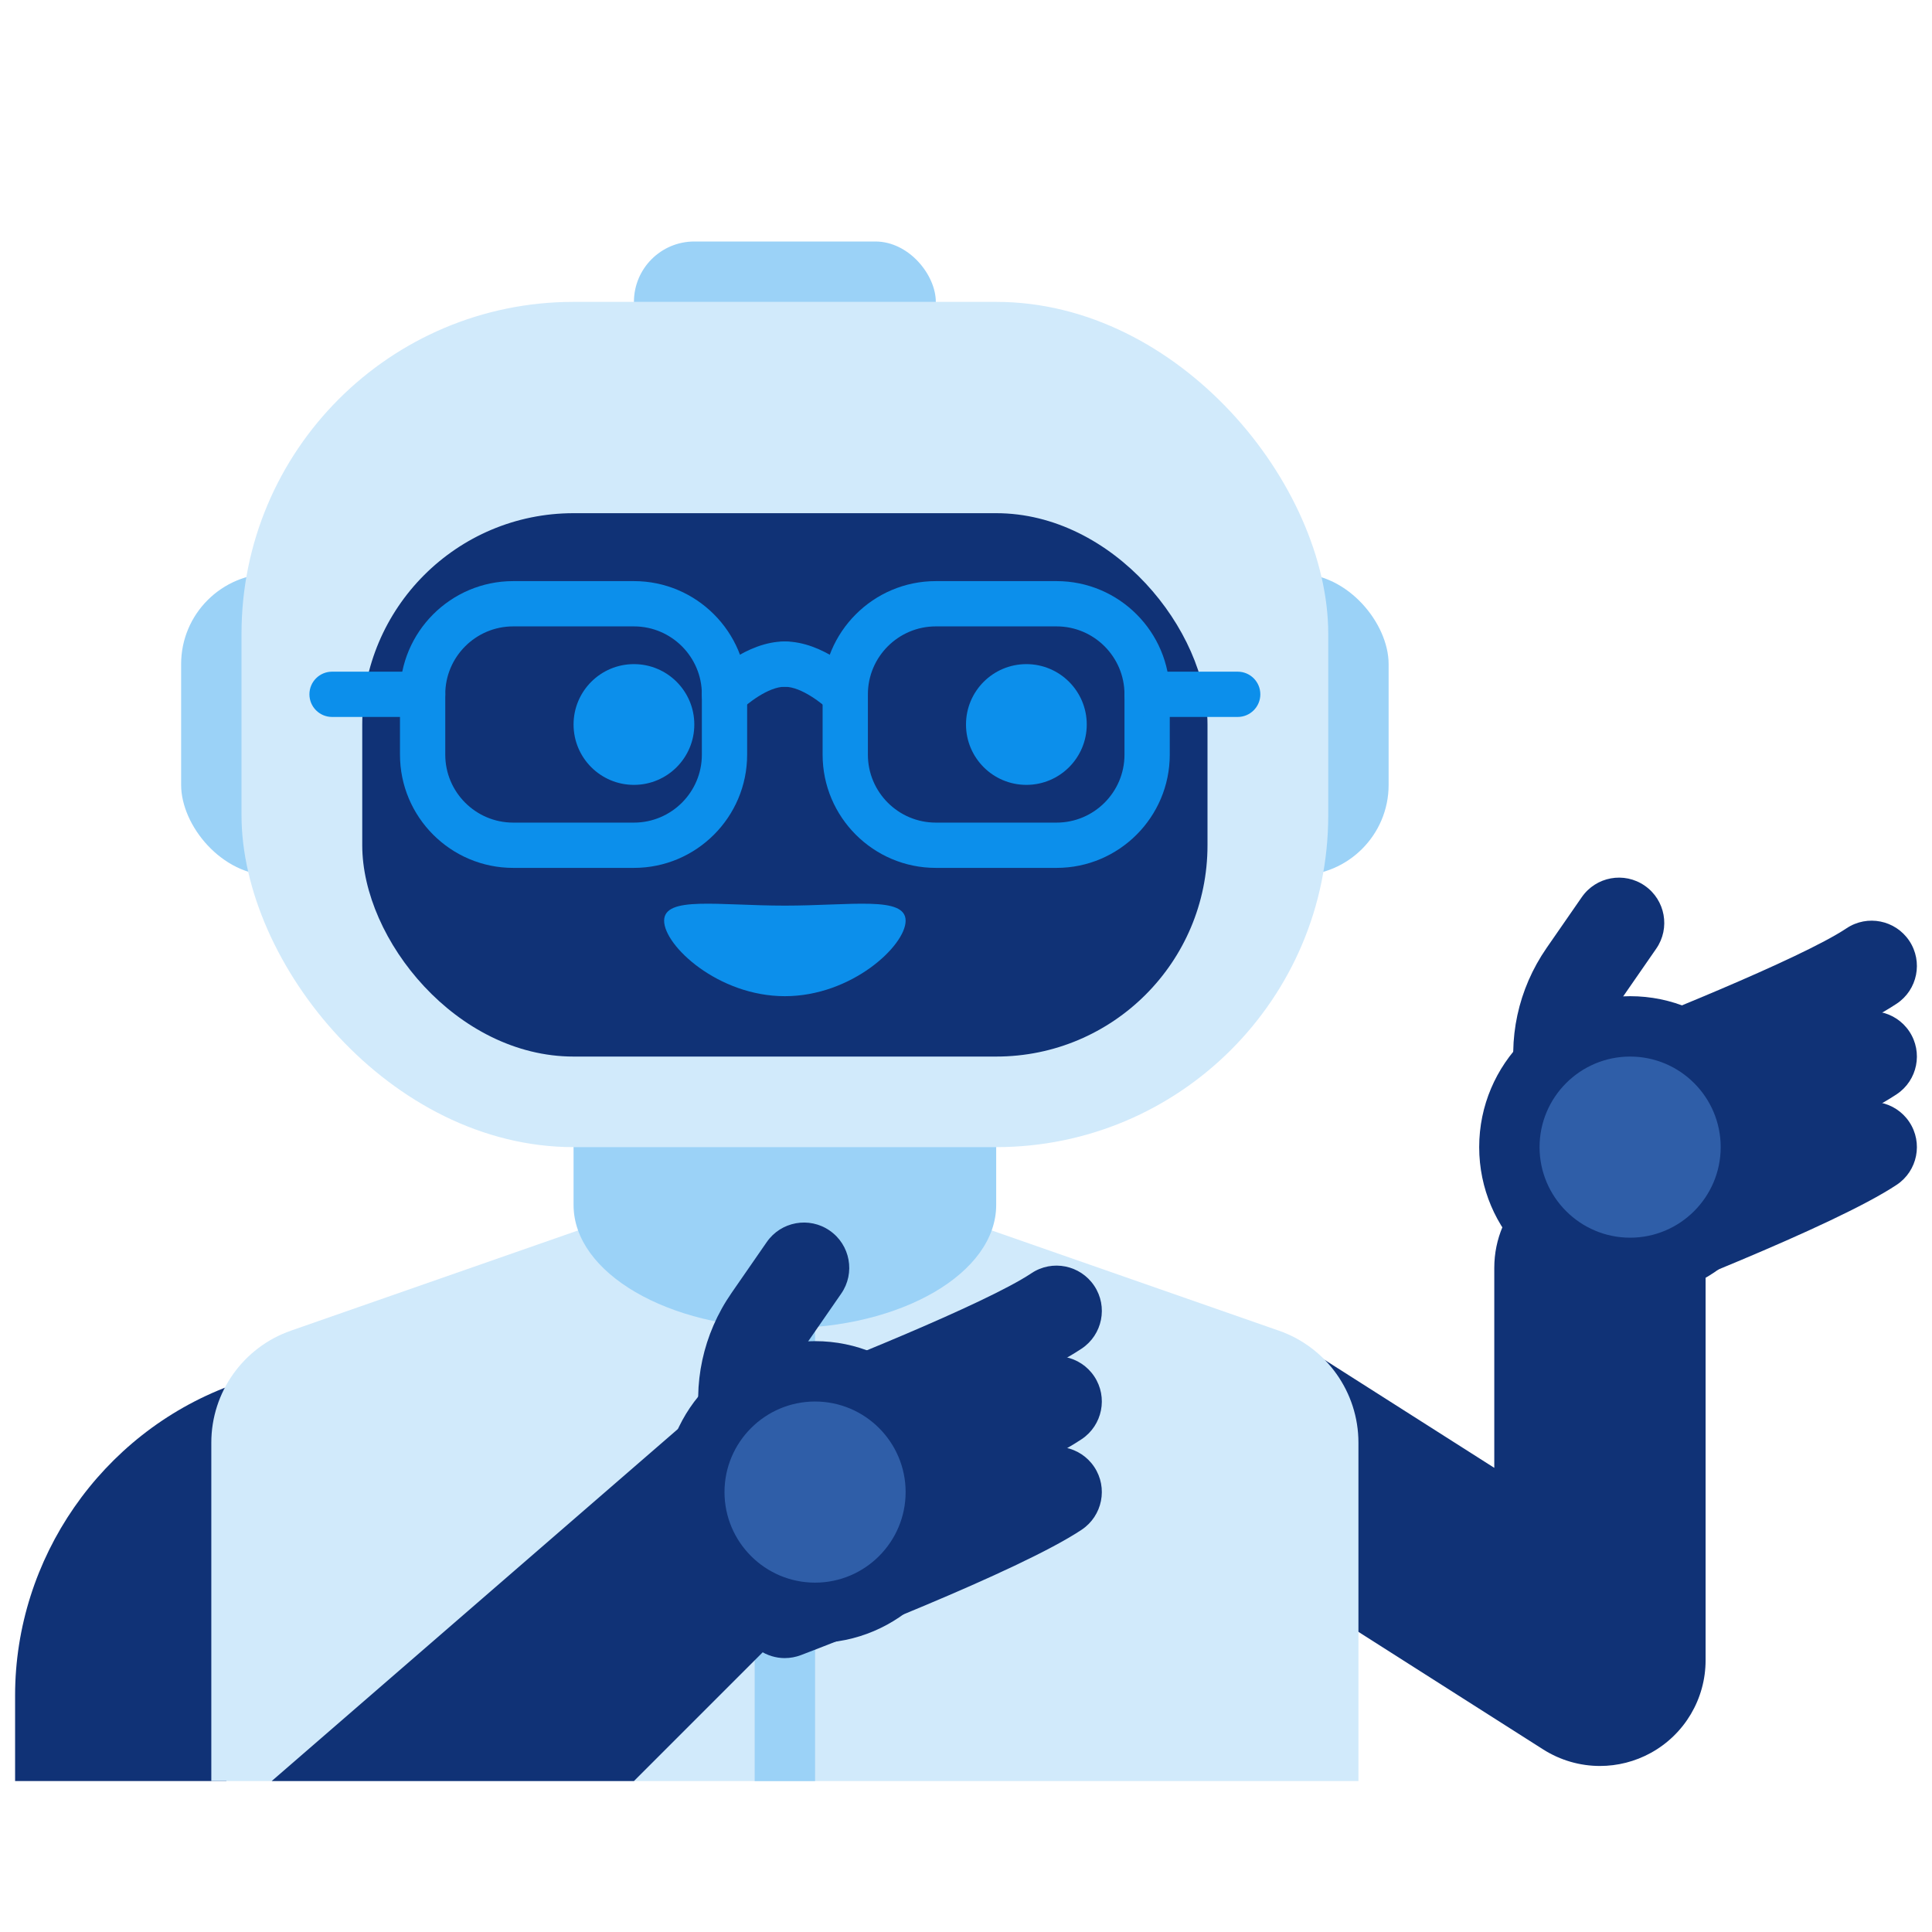 <?xml version="1.0" encoding="UTF-8"?><svg id="d" xmlns="http://www.w3.org/2000/svg" viewBox="0 0 64 64"><path d="M53,58.5c-.654,0-1.307-.184-1.879-.547l-11-7c-1.631-1.038-2.112-3.201-1.074-4.832,1.038-1.631,3.201-2.109,4.832-1.074l5.621,3.577v-6.624c0-1.933,1.567-3.5,3.5-3.5s3.5,1.567,3.5,3.5v13c0,1.277-.696,2.453-1.816,3.068-.525.288-1.105.432-1.684.432Z" fill="#103276"/><path d="M52.366,40.927c-.711,0-1.342-.507-1.474-1.231l-.663-3.643c-.297-1.634.06-3.285,1.004-4.651l1.165-1.682c.472-.682,1.405-.853,2.087-.38.681.472.851,1.406.379,2.087l-1.165,1.682c-.489.707-.674,1.562-.52,2.408l.662,3.642c.148.815-.392,1.596-1.207,1.744-.091.017-.181.024-.271.024Z" fill="#103276"/><path d="M53,37.5c-.604,0-1.174-.367-1.402-.966-.295-.774.094-1.641.868-1.936,1.904-.726,7.178-2.831,8.702-3.847.69-.461,1.621-.273,2.08.416s.273,1.621-.416,2.08c-2.081,1.387-8.565,3.875-9.298,4.153-.176.067-.356.099-.534.099Z" fill="#103276"/><path d="M53,40.5c-.604,0-1.174-.367-1.402-.966-.295-.774.094-1.641.868-1.936,1.904-.726,7.178-2.831,8.702-3.847.69-.462,1.621-.272,2.08.416.459.689.273,1.621-.416,2.08-2.081,1.387-8.565,3.875-9.298,4.153-.176.067-.356.099-.534.099Z" fill="#103276"/><path d="M53,43.5c-.604,0-1.174-.367-1.402-.966-.295-.774.094-1.641.868-1.936,1.904-.726,7.178-2.831,8.702-3.847.69-.462,1.621-.273,2.08.416s.273,1.621-.416,2.08c-2.081,1.387-8.565,3.875-9.298,4.153-.176.067-.356.099-.534.099Z" fill="#103276"/><circle cx="54" cy="38" r="4" fill="#2f5ea8"/><path d="M54,43c-2.757,0-5-2.243-5-5s2.243-5,5-5,5,2.243,5,5-2.243,5-5,5ZM54,35c-1.654,0-3,1.346-3,3s1.346,3,3,3,3-1.346,3-3-1.346-3-3-3Z" fill="#103276"/><path d="M7.5,59H.5v-2.838c0-4.539,2.855-8.659,7.105-10.252l3.166-1.188,2.458,6.555-3.167,1.188c-1.533.574-2.562,2.061-2.562,3.697v2.838Z" fill="#103276"/><path d="M27.81,39l-1.81,1-1.81-1-14.556,5.081c-1.577.551-2.634,2.039-2.634,3.709v11.21h38v-11.21c0-1.671-1.057-3.159-2.634-3.709l-14.556-5.081Z" fill="#d1eafb"/><rect x="6" y="19" width="40" height="10" rx="3" ry="3" fill="#9bd2f7"/><rect x="21" y="8" width="10" height="20" rx="2" ry="2" fill="#9bd2f7"/><rect x="25" y="43" width="2" height="16" fill="#9bd2f7"/><path d="M26,30c-3.866,0-7,1.828-7,4.083v5.833c0,2.255,3.134,4.083,7,4.083s7-1.828,7-4.083v-5.833c0-2.255-3.134-4.083-7-4.083Z" fill="#9bd2f7"/><rect x="8" y="10" width="36" height="28" rx="11" ry="11" fill="#d1eafb"/><rect x="12" y="17" width="28" height="18" rx="7" ry="7" fill="#103276"/><circle cx="21" cy="24" r="2" fill="#0c8feb"/><circle cx="34" cy="24" r="2" fill="#0c8feb"/><path d="M21,28.75h-4c-2.068,0-3.75-1.683-3.75-3.75v-2c0-2.067,1.682-3.75,3.75-3.75h4c2.068,0,3.75,1.683,3.75,3.75v2c0,2.067-1.682,3.75-3.75,3.75ZM17,20.75c-1.241,0-2.25,1.01-2.25,2.25v2c0,1.24,1.009,2.25,2.25,2.25h4c1.241,0,2.25-1.01,2.25-2.25v-2c0-1.24-1.009-2.25-2.25-2.25h-4Z" fill="#0c8feb"/><path d="M35,28.75h-4c-2.068,0-3.75-1.683-3.75-3.75v-2c0-2.067,1.682-3.75,3.75-3.75h4c2.068,0,3.75,1.683,3.75,3.75v2c0,2.067-1.682,3.75-3.75,3.75ZM31,20.75c-1.241,0-2.25,1.01-2.25,2.25v2c0,1.24,1.009,2.25,2.25,2.25h4c1.241,0,2.25-1.01,2.25-2.25v-2c0-1.24-1.009-2.25-2.25-2.25h-4Z" fill="#0c8feb"/><path d="M24,23.749c-.193,0-.385-.074-.532-.221-.291-.294-.292-.767,0-1.059.125-.125,1.256-1.22,2.53-1.22.414,0,.75.336.75.75s-.336.75-.75.75c-.555,0-1.266.579-1.471.782-.146.145-.337.217-.528.217Z" fill="#0c8feb"/><path d="M28,23.75c-.192,0-.384-.073-.53-.22-.204-.201-.915-.78-1.47-.78-.414,0-.75-.336-.75-.75s.336-.75.75-.75c1.274,0,2.405,1.095,2.53,1.22.293.293.293.768,0,1.061-.146.146-.338.22-.53.22Z" fill="#0c8feb"/><path d="M14,23.75h-3c-.414,0-.75-.336-.75-.75s.336-.75.75-.75h3c.414,0,.75.336.75.75s-.336.75-.75.75Z" fill="#0c8feb"/><path d="M41,23.75h-3c-.414,0-.75-.336-.75-.75s.336-.75.75-.75h3c.414,0,.75.336.75.75s-.336.75-.75.75Z" fill="#0c8feb"/><path d="M30,30.5c0,.828-1.791,2.5-4,2.5s-4-1.672-4-2.5,1.791-.5,4-.5,4-.328,4,.5Z" fill="#0c8feb"/><polygon points="28 52 21 59 9 59 24 46 28 52" fill="#103276"/><path d="M25.366,52.354c-.711,0-1.342-.507-1.474-1.231l-.663-3.644c-.297-1.634.06-3.285,1.005-4.65l1.165-1.683c.471-.682,1.406-.853,2.087-.38.681.472.852,1.406.38,2.087l-1.165,1.683c-.482.696-.672,1.573-.521,2.406l.663,3.644c.148.815-.392,1.596-1.207,1.744-.091.017-.181.024-.271.024Z" fill="#103276"/><path d="M26,48.927c-.604,0-1.174-.367-1.402-.966-.295-.774.094-1.641.868-1.936,1.903-.726,7.177-2.83,8.701-3.847.689-.462,1.621-.272,2.081.416s.273,1.62-.416,2.08c-2.081,1.388-8.566,3.875-9.299,4.153-.175.067-.356.099-.533.099Z" fill="#103276"/><path d="M26,51.927c-.604,0-1.174-.367-1.402-.966-.295-.774.094-1.641.868-1.936,1.903-.726,7.177-2.83,8.701-3.847.689-.462,1.621-.273,2.081.416.459.688.273,1.62-.416,2.08-2.081,1.388-8.566,3.875-9.299,4.153-.175.067-.356.099-.533.099Z" fill="#103276"/><path d="M26,54.927c-.604,0-1.174-.367-1.402-.966-.295-.774.094-1.641.868-1.936,1.903-.726,7.177-2.83,8.701-3.847.689-.461,1.621-.273,2.081.416.459.688.273,1.62-.416,2.08-2.081,1.388-8.566,3.875-9.299,4.153-.175.067-.356.099-.533.099Z" fill="#103276"/><circle cx="27" cy="49.427" r="4" fill="#2f5ea8"/><path d="M27,54.427c-2.757,0-5-2.243-5-5s2.243-5,5-5,5,2.243,5,5-2.243,5-5,5ZM27,46.427c-1.654,0-3,1.346-3,3s1.346,3,3,3,3-1.346,3-3-1.346-3-3-3Z" fill="#103276"/></svg>